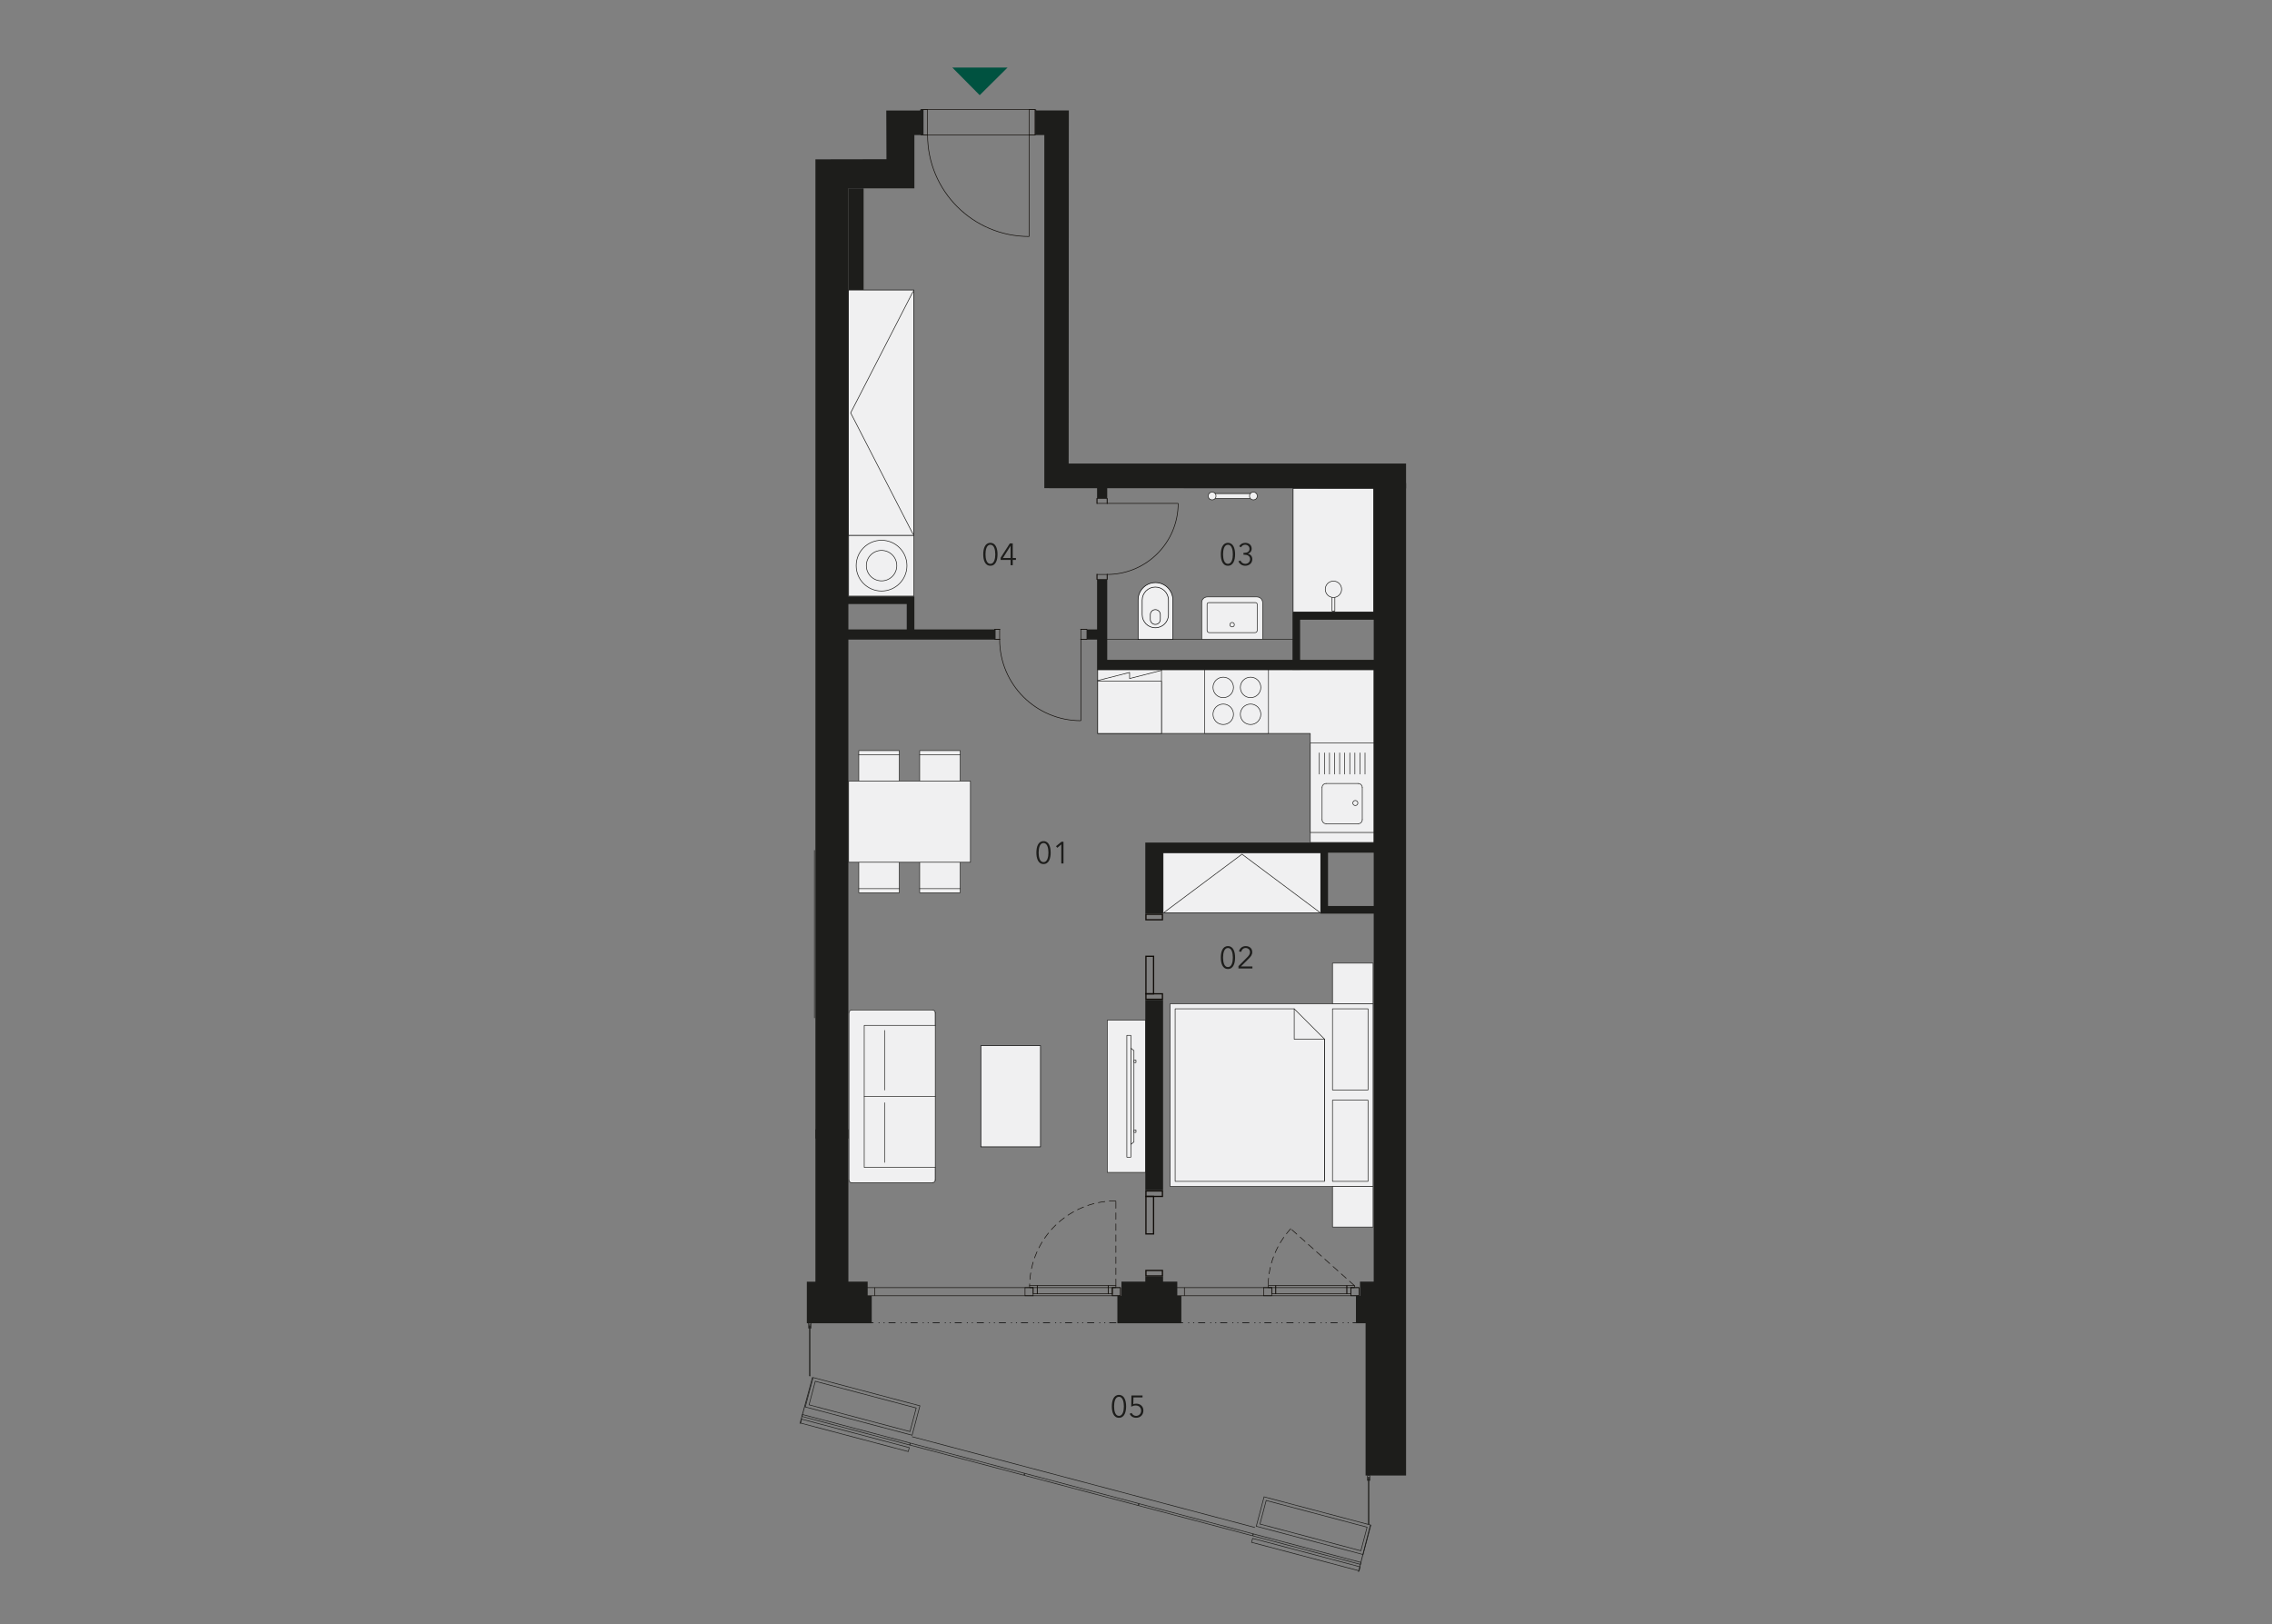 <?xml version="1.0" encoding="utf-8"?>
<!-- Generator: Adobe Illustrator 21.0.0, SVG Export Plug-In . SVG Version: 6.00 Build 0)  -->
<!DOCTYPE svg PUBLIC "-//W3C//DTD SVG 1.1//EN" "http://www.w3.org/Graphics/SVG/1.1/DTD/svg11.dtd">
<svg version="1.1" id="J.02.09" xmlns="http://www.w3.org/2000/svg" xmlns:xlink="http://www.w3.org/1999/xlink" x="0px" y="0px"
	 width="1070px" height="765px" viewBox="0 0 1070 765" style="enable-background:new 0 0 1070 765;" xml:space="preserve">
<rect x="0" y="0" width="1070" height="765" fill="#808080" stroke="none"/>
<line style="fill:none;stroke:#1D1D1B;stroke-width:0.289;stroke-miterlimit:10;" x1="520.976" y1="301.146" x2="609.195" y2="301.146"/>
<rect x="571.273" y="232.447" style="fill:#F0F0F1;" width="18.394" height="2.293"/>
<rect x="571.273" y="232.447" style="fill:none;stroke:#1D1D1B;stroke-width:0.289;stroke-linecap:round;stroke-linejoin:round;stroke-miterlimit:10;" width="18.394" height="2.293"/>
<g style="opacity:0;">
	<g>
		<defs>
			<rect id="SVGID_1_" x="570.978" y="229.863" width="18.983" height="2.876"/>
		</defs>
		<clipPath id="SVGID_2_">
			<use xlink:href="#SVGID_1_"  style="overflow:visible;"/>
		</clipPath>
		<rect x="571.273" y="230.154" style="clip-path:url(#SVGID_2_);fill:#F0F0F1;" width="18.394" height="2.293"/>
		<g style="clip-path:url(#SVGID_2_);">
			<defs>
				<rect id="SVGID_3_" x="570.978" y="229.863" width="18.983" height="2.876"/>
			</defs>
			<clipPath id="SVGID_4_">
				<use xlink:href="#SVGID_3_"  style="overflow:visible;"/>
			</clipPath>
			<rect x="571.273" y="230.154" style="clip-path:url(#SVGID_4_);fill:none;stroke:#1D1D1B;stroke-width:0.289;stroke-linecap:round;stroke-linejoin:round;stroke-miterlimit:10;" width="18.394" height="2.293"/>
		</g>
	</g>
</g>
<path style="fill:#F0F0F1;" d="M572.67,233.593c0-1.003-0.813-1.817-1.818-1.817c-1.004,0-1.819,0.815-1.819,1.817
	c0,1.005,0.815,1.818,1.819,1.818C571.857,235.411,572.67,234.598,572.67,233.593"/>
<circle style="fill:none;stroke:#1D1D1B;stroke-width:0.289;stroke-linecap:round;stroke-linejoin:round;stroke-miterlimit:10;" cx="570.852" cy="233.593" r="1.818"/>
<path style="fill:#F0F0F1;" d="M592.101,233.593c0-1.003-0.813-1.817-1.818-1.817s-1.819,0.815-1.819,1.817c0,1.005,0.815,1.818,1.819,1.818
	S592.101,234.598,592.101,233.593"/>
<circle style="fill:none;stroke:#1D1D1B;stroke-width:0.289;stroke-linecap:round;stroke-linejoin:round;stroke-miterlimit:10;" cx="590.284" cy="233.593" r="1.818"/>
<path style="fill:#F0F0F1;stroke:#000000;stroke-width:0.289;stroke-miterlimit:10;" d="M552.355,301.148h-16.38v-18.577c0-4.516,3.674-8.19,8.19-8.19s8.19,3.674,8.19,8.19V301.148z"/>
<path style="fill:#F0F0F1;stroke:#000000;stroke-width:0.289;stroke-miterlimit:10;" d="M550.3,289.458c0,3.416-2.778,6.194-6.194,6.194c-3.414,0-6.192-2.778-6.192-6.194v-6.785
	c0-3.416,2.778-6.194,6.192-6.194c3.416,0,6.194,2.778,6.194,6.194V289.458z"/>
<path style="fill:#F0F0F1;stroke:#000000;stroke-width:0.289;stroke-miterlimit:10;" d="M546.467,291.715c0,1.301-1.06,2.361-2.359,2.361c-1.303,0-2.361-1.06-2.361-2.361v-2.247
	c0-1.301,1.058-2.361,2.361-2.361c1.3,0,2.359,1.06,2.359,2.361V291.715z"/>
<rect x="608.983" y="229.967" style="fill:#F0F0F1;stroke:#000000;stroke-width:0.289;stroke-miterlimit:10;" width="37.967" height="58.26"/>
<rect x="627.323" y="277.413" style="fill:#F0F0F1;" width="1.326" height="10.387"/>
<rect x="627.322" y="277.414" style="fill:none;stroke:#1D1D1B;stroke-width:0.289;stroke-linecap:round;stroke-linejoin:round;stroke-miterlimit:10;" width="1.326" height="10.387"/>
<path style="fill:#F0F0F1;" d="M627.985,273.675c-2.126,0-3.849,1.725-3.849,3.851c0,2.127,1.723,3.852,3.849,3.852
	c2.126,0,3.849-1.725,3.849-3.852C631.835,275.4,630.111,273.675,627.985,273.675"/>
<ellipse style="fill:none;stroke:#1D1D1B;stroke-width:0.289;stroke-linecap:round;stroke-linejoin:round;stroke-miterlimit:10;" cx="627.985" cy="277.526" rx="3.849" ry="3.852"/>
<path style="fill:#F0F0F1;" d="M591.966,281.123h-23.377c-1.467,0-2.655,1.189-2.655,2.655v17.368h28.687v-17.368
	C594.62,282.312,593.433,281.123,591.966,281.123"/>
<path style="fill:none;stroke:#1D1D1B;stroke-width:0.289;stroke-linecap:round;stroke-linejoin:round;stroke-miterlimit:10;" d="M591.966,281.123h-23.377c-1.467,0-2.655,1.189-2.655,2.655v17.368h28.687v-17.368
	C594.62,282.312,593.433,281.123,591.966,281.123z"/>
<path style="fill:#F0F0F1;" d="M591.316,283.808h-22.079c-0.42,0-0.761,0.341-0.761,0.761v12.37c0,0.555,0.45,1.005,1.004,1.005h21.592
	c0.555,0,1.005-0.45,1.005-1.005v-12.37C592.077,284.149,591.736,283.808,591.316,283.808"/>
<path style="fill:none;stroke:#1D1D1B;stroke-width:0.289;stroke-linecap:round;stroke-linejoin:round;stroke-miterlimit:10;" d="M591.316,283.808h-22.079c-0.42,0-0.761,0.341-0.761,0.761v12.37c0,0.555,0.45,1.005,1.004,1.005h21.592
	c0.555,0,1.005-0.45,1.005-1.005v-12.37C592.077,284.149,591.736,283.808,591.316,283.808z"/>
<path style="fill:#F0F0F1;" d="M581.319,294.196c0-0.576-0.466-1.042-1.042-1.042c-0.576,0-1.043,0.466-1.043,1.042
	c0,0.576,0.467,1.042,1.043,1.042C580.853,295.238,581.319,294.772,581.319,294.196"/>
<circle style="fill:none;stroke:#1D1D1B;stroke-width:0.289;stroke-linecap:round;stroke-linejoin:round;stroke-miterlimit:10;" cx="580.277" cy="294.196" r="1.042"/>
<rect x="399.662" y="252.056" style="fill:#F0F0F1;" width="30.691" height="28.684"/>
<rect x="399.662" y="252.056" style="fill:none;stroke:#1D1D1B;stroke-width:0.289;stroke-linecap:round;stroke-linejoin:round;stroke-miterlimit:10;" width="30.691" height="28.684"/>
<path style="fill:#F0F0F1;" d="M427.12,266.397c0,6.601-5.352,11.953-11.952,11.953c-6.601,0-11.953-5.352-11.953-11.953
	c0-6.601,5.352-11.953,11.953-11.953C421.769,254.444,427.12,259.796,427.12,266.397"/>
<path style="fill:none;stroke:#1D1D1B;stroke-width:0.289;stroke-linecap:round;stroke-linejoin:round;stroke-miterlimit:10;" d="M427.12,266.397c0,6.601-5.352,11.953-11.952,11.953c-6.601,0-11.953-5.352-11.953-11.953
	c0-6.601,5.352-11.953,11.953-11.953C421.769,254.444,427.12,259.796,427.12,266.397"/>
<path style="fill:#F0F0F1;" d="M422.339,266.397c0,3.961-3.211,7.171-7.171,7.171c-3.961,0-7.171-3.21-7.171-7.171
	c0-3.959,3.21-7.171,7.171-7.171C419.128,259.226,422.339,262.438,422.339,266.397"/>
<path style="fill:none;stroke:#1D1D1B;stroke-width:0.289;stroke-linecap:round;stroke-linejoin:round;stroke-miterlimit:10;" d="M422.339,266.397c0,3.961-3.211,7.171-7.171,7.171c-3.961,0-7.171-3.21-7.171-7.171
	c0-3.959,3.21-7.171,7.171-7.171C419.128,259.226,422.339,262.438,422.339,266.397"/>
<polyline style="fill:#F0F0F1;" points="404.442,367.852 404.442,353.51 423.565,353.51 423.565,367.852 "/>
<polyline style="fill:none;stroke:#1D1D1B;stroke-width:0.289;stroke-linecap:round;stroke-linejoin:round;stroke-miterlimit:10;" points="404.442,367.852 404.442,353.51 423.565,353.51 423.565,367.852 "/>
<line style="fill:#F0F0F1;" x1="423.564" y1="355.422" x2="404.442" y2="355.422"/>
<line style="fill:none;stroke:#1D1D1B;stroke-width:0.289;stroke-linecap:round;stroke-linejoin:round;stroke-miterlimit:10;" x1="423.564" y1="355.422" x2="404.442" y2="355.422"/>
<polyline style="fill:#F0F0F1;" points="404.442,406.098 404.442,420.44 423.565,420.44 423.565,406.098 "/>
<polyline style="fill:none;stroke:#1D1D1B;stroke-width:0.289;stroke-linecap:round;stroke-linejoin:round;stroke-miterlimit:10;" points="404.442,406.098 404.442,420.44 423.565,420.44 423.565,406.098 "/>
<line style="fill:#F0F0F1;" x1="423.564" y1="418.528" x2="404.442" y2="418.528"/>
<line style="fill:none;stroke:#1D1D1B;stroke-width:0.289;stroke-linecap:round;stroke-linejoin:round;stroke-miterlimit:10;" x1="423.564" y1="418.528" x2="404.442" y2="418.528"/>
<polyline style="fill:#F0F0F1;" points="433.126,367.852 433.126,353.51 452.25,353.51 452.25,367.852 "/>
<polyline style="fill:none;stroke:#1D1D1B;stroke-width:0.289;stroke-linecap:round;stroke-linejoin:round;stroke-miterlimit:10;" points="433.126,367.852 433.126,353.51 452.25,353.51 452.25,367.852 "/>
<line style="fill:#F0F0F1;" x1="452.25" y1="355.422" x2="433.126" y2="355.422"/>
<line style="fill:none;stroke:#1D1D1B;stroke-width:0.289;stroke-linecap:round;stroke-linejoin:round;stroke-miterlimit:10;" x1="452.25" y1="355.422" x2="433.126" y2="355.422"/>
<polyline style="fill:#F0F0F1;" points="433.126,406.098 433.126,420.44 452.25,420.44 452.25,406.098 "/>
<polyline style="fill:none;stroke:#1D1D1B;stroke-width:0.289;stroke-linecap:round;stroke-linejoin:round;stroke-miterlimit:10;" points="433.126,406.098 433.126,420.44 452.25,420.44 452.25,406.098 "/>
<line style="fill:#F0F0F1;" x1="452.25" y1="418.528" x2="433.126" y2="418.528"/>
<line style="fill:none;stroke:#1D1D1B;stroke-width:0.289;stroke-linecap:round;stroke-linejoin:round;stroke-miterlimit:10;" x1="452.25" y1="418.528" x2="433.126" y2="418.528"/>
<rect x="399.66" y="367.852" style="fill:#F0F0F1;" width="57.37" height="38.246"/>
<rect x="399.661" y="367.852" style="fill:none;stroke:#1D1D1B;stroke-width:0.289;stroke-linecap:round;stroke-linejoin:round;stroke-miterlimit:10;" width="57.37" height="38.246"/>
<line style="fill:#F0F0F1;" x1="383.555" y1="400.487" x2="383.555" y2="479.368"/>
<line style="fill:none;stroke:#1D1D1B;stroke-width:0.289;stroke-linecap:round;stroke-linejoin:round;stroke-miterlimit:10;" x1="383.555" y1="400.487" x2="383.555" y2="479.368"/>
<rect x="521.468" y="480.439" style="fill:#F0F0F1;" width="18.141" height="71.712"/>
<rect x="521.469" y="480.44" style="fill:none;stroke:#1D1D1B;stroke-width:0.289;stroke-linecap:round;stroke-linejoin:round;stroke-miterlimit:10;" width="18.141" height="71.712"/>
<rect x="530.684" y="487.61" style="fill:#F0F0F1;" width="1.913" height="57.37"/>
<rect x="530.684" y="487.61" style="fill:none;stroke:#1D1D1B;stroke-width:0.289;stroke-linecap:round;stroke-linejoin:round;stroke-miterlimit:10;" width="1.913" height="57.37"/>
<polygon style="fill:#F0F0F1;" points="532.598,493.635 534.034,494.785 534.034,537.809 532.598,538.958 "/>
<polyline style="fill:none;stroke:#1D1D1B;stroke-width:0.289;stroke-linecap:round;stroke-linejoin:round;stroke-miterlimit:10;" points="532.598,493.635 534.034,494.785 534.034,537.809 532.598,538.958 532.598,493.635 "/>
<rect x="534.031" y="532.162" style="fill:#F0F0F1;" width="0.959" height="1.147"/>
<rect x="534.032" y="532.162" style="fill:none;stroke:#1D1D1B;stroke-width:0.289;stroke-linecap:round;stroke-linejoin:round;stroke-miterlimit:10;" width="0.959" height="1.147"/>
<rect x="534.035" y="499.282" style="fill:#F0F0F1;" width="0.954" height="1.146"/>
<rect x="534.034" y="499.282" style="fill:none;stroke:#1D1D1B;stroke-width:0.289;stroke-linecap:round;stroke-linejoin:round;stroke-miterlimit:10;" width="0.954" height="1.146"/>
<path style="fill:#F0F0F1;" d="M401.405,556.953h37.151c0.962,0,1.743-0.781,1.743-1.743v-77.872c0-0.962-0.781-1.743-1.743-1.743h-37.151
	c-0.962,0-1.743,0.781-1.743,1.743v77.872C399.663,556.173,400.443,556.953,401.405,556.953"/>
<polyline style="fill:#F0F0F1;" points="440.477,549.826 407.011,549.826 407.011,482.896 440.477,482.896 "/>
<polyline style="fill:none;stroke:#1D1D1B;stroke-width:0.289;stroke-linecap:round;stroke-linejoin:round;stroke-miterlimit:10;" points="440.477,549.826 407.011,549.826 407.011,482.896 440.477,482.896 "/>
<line style="fill:#F0F0F1;" x1="407.012" y1="516.361" x2="440.478" y2="516.361"/>
<line style="fill:none;stroke:#1D1D1B;stroke-width:0.289;stroke-linecap:round;stroke-linejoin:round;stroke-miterlimit:10;" x1="407.012" y1="516.361" x2="440.478" y2="516.361"/>
<path style="fill:#F0F0F1;" d="M401.035,556.996c-0.66,0-1.194-0.535-1.194-1.194"/>
<path style="fill:none;stroke:#1D1D1B;stroke-width:0.289;stroke-linecap:round;stroke-linejoin:round;stroke-miterlimit:10;" d="M401.035,556.996c-0.66,0-1.194-0.535-1.194-1.194"/>
<line style="fill:#F0F0F1;" x1="399.84" y1="555.801" x2="399.84" y2="476.92"/>
<line style="fill:none;stroke:#1D1D1B;stroke-width:0.289;stroke-linecap:round;stroke-linejoin:round;stroke-miterlimit:10;" x1="399.84" y1="555.801" x2="399.84" y2="476.92"/>
<path style="fill:#F0F0F1;" d="M399.84,476.919c0-0.659,0.535-1.194,1.196-1.194"/>
<path style="fill:none;stroke:#1D1D1B;stroke-width:0.289;stroke-linecap:round;stroke-linejoin:round;stroke-miterlimit:10;" d="M399.84,476.919c0-0.659,0.535-1.194,1.196-1.194"/>
<line style="fill:#F0F0F1;" x1="401.036" y1="475.724" x2="439.281" y2="475.724"/>
<line style="fill:none;stroke:#1D1D1B;stroke-width:0.289;stroke-linecap:round;stroke-linejoin:round;stroke-miterlimit:10;" x1="401.036" y1="475.724" x2="439.281" y2="475.724"/>
<path style="fill:#F0F0F1;" d="M439.28,475.724c0.66,0,1.196,0.536,1.196,1.194"/>
<path style="fill:none;stroke:#1D1D1B;stroke-width:0.289;stroke-linecap:round;stroke-linejoin:round;stroke-miterlimit:10;" d="M439.28,475.724c0.66,0,1.196,0.536,1.196,1.194"/>
<line style="fill:#F0F0F1;" x1="440.477" y1="476.92" x2="440.477" y2="555.801"/>
<line style="fill:none;stroke:#1D1D1B;stroke-width:0.289;stroke-linecap:round;stroke-linejoin:round;stroke-miterlimit:10;" x1="440.477" y1="476.92" x2="440.477" y2="555.801"/>
<path style="fill:#F0F0F1;" d="M440.476,555.801c0,0.659-0.536,1.194-1.194,1.194"/>
<path style="fill:none;stroke:#1D1D1B;stroke-width:0.289;stroke-linecap:round;stroke-linejoin:round;stroke-miterlimit:10;" d="M440.476,555.801c0,0.659-0.536,1.194-1.194,1.194"/>
<line style="fill:#F0F0F1;" x1="439.281" y1="556.998" x2="401.036" y2="556.998"/>
<line style="fill:none;stroke:#1D1D1B;stroke-width:0.289;stroke-linecap:round;stroke-linejoin:round;stroke-miterlimit:10;" x1="439.281" y1="556.998" x2="401.036" y2="556.998"/>
<line style="fill:#F0F0F1;" x1="416.573" y1="519.349" x2="416.573" y2="547.438"/>
<line style="fill:none;stroke:#1D1D1B;stroke-width:0.289;stroke-linecap:round;stroke-linejoin:round;stroke-miterlimit:10;" x1="416.573" y1="519.349" x2="416.573" y2="547.438"/>
<line style="fill:#F0F0F1;" x1="416.573" y1="485.287" x2="416.573" y2="513.373"/>
<line style="fill:none;stroke:#1D1D1B;stroke-width:0.289;stroke-linecap:round;stroke-linejoin:round;stroke-miterlimit:10;" x1="416.573" y1="485.287" x2="416.573" y2="513.373"/>
<rect x="461.927" y="492.481" style="fill:#F0F0F1;stroke:#000000;stroke-width:0.289;stroke-miterlimit:10;" width="28.093" height="47.627"/>
<rect x="551.044" y="472.712" style="fill:#F0F0F1;" width="95.615" height="86.054"/>
<rect x="551.045" y="472.712" style="fill:none;stroke:#1D1D1B;stroke-width:0.289;stroke-linecap:round;stroke-linejoin:round;stroke-miterlimit:10;" width="95.615" height="86.054"/>
<rect x="627.537" y="475.102" style="fill:#F0F0F1;" width="16.734" height="38.246"/>
<rect x="627.537" y="475.102" style="fill:none;stroke:#1D1D1B;stroke-width:0.289;stroke-linecap:round;stroke-linejoin:round;stroke-miterlimit:10;" width="16.734" height="38.246"/>
<rect x="627.537" y="518.129" style="fill:#F0F0F1;" width="16.734" height="38.246"/>
<rect x="627.537" y="518.129" style="fill:none;stroke:#1D1D1B;stroke-width:0.289;stroke-linecap:round;stroke-linejoin:round;stroke-miterlimit:10;" width="16.734" height="38.246"/>
<rect x="627.537" y="453.588" style="fill:#F0F0F1;" width="19.122" height="19.124"/>
<rect x="627.537" y="453.588" style="fill:none;stroke:#1D1D1B;stroke-width:0.289;stroke-linecap:round;stroke-linejoin:round;stroke-miterlimit:10;" width="19.122" height="19.124"/>
<rect x="627.537" y="558.766" style="fill:#F0F0F1;" width="19.122" height="19.122"/>
<rect x="627.537" y="558.765" style="fill:none;stroke:#1D1D1B;stroke-width:0.289;stroke-linecap:round;stroke-linejoin:round;stroke-miterlimit:10;" width="19.122" height="19.122"/>
<polygon style="fill:#F0F0F1;" points="553.436,556.375 623.848,556.375 623.848,489.444 609.508,489.444 609.508,475.102 553.436,475.102 
	"/>
<polyline style="fill:none;stroke:#1D1D1B;stroke-width:0.289;stroke-linecap:round;stroke-linejoin:round;stroke-miterlimit:10;" points="553.436,556.375 623.848,556.375 623.848,489.444 609.508,489.444 609.508,475.102 553.436,475.102 
	553.436,556.375 "/>
<polyline style="fill:none;stroke:#1D1D1B;stroke-width:0.289;stroke-linecap:round;stroke-linejoin:round;stroke-miterlimit:10;" points="623.849,555.897 623.849,489.444 609.509,475.102 "/>
<rect x="547.748" y="401.58" style="fill:#F0F0F1;stroke:#000000;stroke-width:0.289;stroke-miterlimit:10;" width="74.443" height="28.349"/>
<polyline style="fill:none;stroke:#1D1D1B;stroke-width:0.289;stroke-linecap:round;stroke-linejoin:round;stroke-miterlimit:10;" points="621.512,429.647 584.911,402.286 548.31,429.647 "/>
<polygon style="fill:#F0F0F1;" points="617.08,315.398 516.965,315.398 516.965,345.437 617.08,345.437 617.08,396.761 647.118,396.761 
	647.118,315.396 617.08,315.396 "/>
<polygon style="fill:none;stroke:#1D1D1B;stroke-width:0.289;stroke-linecap:round;stroke-linejoin:round;stroke-miterlimit:10;" points="617.08,315.398 516.965,315.398 516.965,345.437 617.08,345.437 617.08,396.761 647.118,396.761 
	647.118,315.396 617.08,315.396 "/>
<rect x="617.08" y="349.911" style="fill:#F0F0F1;" width="30.039" height="42.152"/>
<rect x="617.081" y="349.91" style="fill:none;stroke:#1D1D1B;stroke-width:0.289;stroke-linecap:round;stroke-linejoin:round;stroke-miterlimit:10;" width="30.039" height="42.152"/>
<path style="fill:#F0F0F1;" d="M638.298,379.38c-0.66,0-1.194-0.535-1.194-1.194c0-0.66,0.534-1.196,1.194-1.196s1.194,0.536,1.194,1.196
	C639.492,378.844,638.959,379.38,638.298,379.38"/>
<path style="fill:none;stroke:#1D1D1B;stroke-width:0.289;stroke-linecap:round;stroke-linejoin:round;stroke-miterlimit:10;" d="M638.298,379.38c-0.66,0-1.194-0.535-1.194-1.194c0-0.66,0.534-1.196,1.194-1.196s1.194,0.536,1.194,1.196
	C639.492,378.844,638.959,379.38,638.298,379.38"/>
<path style="fill:#F0F0F1;" d="M624.526,387.934c-1.045,0-1.894-0.849-1.894-1.894"/>
<path style="fill:none;stroke:#1D1D1B;stroke-width:0.289;stroke-linecap:round;stroke-linejoin:round;stroke-miterlimit:10;" d="M624.526,387.934c-1.045,0-1.894-0.849-1.894-1.894"/>
<path style="fill:#F0F0F1;" d="M641.565,386.041c0,1.045-0.847,1.894-1.894,1.894"/>
<path style="fill:none;stroke:#1D1D1B;stroke-width:0.289;stroke-linecap:round;stroke-linejoin:round;stroke-miterlimit:10;" d="M641.565,386.041c0,1.045-0.847,1.894-1.894,1.894"/>
<path style="fill:#F0F0F1;" d="M639.671,369.002c1.047,0,1.894,0.847,1.894,1.894"/>
<path style="fill:none;stroke:#1D1D1B;stroke-width:0.289;stroke-linecap:round;stroke-linejoin:round;stroke-miterlimit:10;" d="M639.671,369.002c1.047,0,1.894,0.847,1.894,1.894"/>
<path style="fill:#F0F0F1;" d="M622.632,370.895c0-1.045,0.847-1.894,1.894-1.894"/>
<path style="fill:none;stroke:#1D1D1B;stroke-width:0.289;stroke-linecap:round;stroke-linejoin:round;stroke-miterlimit:10;" d="M622.632,370.895c0-1.045,0.847-1.894,1.894-1.894"/>
<line style="fill:#F0F0F1;" x1="622.634" y1="386.04" x2="622.634" y2="370.893"/>
<line style="fill:none;stroke:#1D1D1B;stroke-width:0.289;stroke-linecap:round;stroke-linejoin:round;stroke-miterlimit:10;" x1="622.634" y1="386.04" x2="622.634" y2="370.893"/>
<line style="fill:#F0F0F1;" x1="624.527" y1="387.932" x2="639.672" y2="387.932"/>
<line style="fill:none;stroke:#1D1D1B;stroke-width:0.289;stroke-linecap:round;stroke-linejoin:round;stroke-miterlimit:10;" x1="624.527" y1="387.932" x2="639.672" y2="387.932"/>
<line style="fill:#F0F0F1;" x1="641.566" y1="386.04" x2="641.566" y2="370.893"/>
<line style="fill:none;stroke:#1D1D1B;stroke-width:0.289;stroke-linecap:round;stroke-linejoin:round;stroke-miterlimit:10;" x1="641.566" y1="386.04" x2="641.566" y2="370.893"/>
<line style="fill:#F0F0F1;" x1="624.527" y1="369" x2="639.672" y2="369"/>
<line style="fill:none;stroke:#1D1D1B;stroke-width:0.289;stroke-linecap:round;stroke-linejoin:round;stroke-miterlimit:10;" x1="624.527" y1="369" x2="639.672" y2="369"/>
<line style="fill:#F0F0F1;" x1="642.856" y1="364.554" x2="642.856" y2="354.581"/>
<line style="fill:none;stroke:#1D1D1B;stroke-width:0.289;stroke-linecap:round;stroke-linejoin:round;stroke-miterlimit:10;" x1="642.856" y1="364.554" x2="642.856" y2="354.581"/>
<line style="fill:#F0F0F1;" x1="640.465" y1="354.58" x2="640.465" y2="364.555"/>
<line style="fill:none;stroke:#1D1D1B;stroke-width:0.289;stroke-linecap:round;stroke-linejoin:round;stroke-miterlimit:10;" x1="640.465" y1="354.58" x2="640.465" y2="364.555"/>
<line style="fill:#F0F0F1;" x1="638.074" y1="364.554" x2="638.074" y2="354.581"/>
<line style="fill:none;stroke:#1D1D1B;stroke-width:0.289;stroke-linecap:round;stroke-linejoin:round;stroke-miterlimit:10;" x1="638.074" y1="364.554" x2="638.074" y2="354.581"/>
<line style="fill:#F0F0F1;" x1="635.685" y1="354.58" x2="635.685" y2="364.555"/>
<line style="fill:none;stroke:#1D1D1B;stroke-width:0.289;stroke-linecap:round;stroke-linejoin:round;stroke-miterlimit:10;" x1="635.685" y1="354.58" x2="635.685" y2="364.555"/>
<line style="fill:#F0F0F1;" x1="633.295" y1="364.554" x2="633.295" y2="354.581"/>
<line style="fill:none;stroke:#1D1D1B;stroke-width:0.289;stroke-linecap:round;stroke-linejoin:round;stroke-miterlimit:10;" x1="633.295" y1="364.554" x2="633.295" y2="354.581"/>
<line style="fill:#F0F0F1;" x1="630.904" y1="354.58" x2="630.904" y2="364.555"/>
<line style="fill:none;stroke:#1D1D1B;stroke-width:0.289;stroke-linecap:round;stroke-linejoin:round;stroke-miterlimit:10;" x1="630.904" y1="354.58" x2="630.904" y2="364.555"/>
<line style="fill:#F0F0F1;" x1="628.513" y1="364.554" x2="628.513" y2="354.581"/>
<line style="fill:none;stroke:#1D1D1B;stroke-width:0.289;stroke-linecap:round;stroke-linejoin:round;stroke-miterlimit:10;" x1="628.513" y1="364.554" x2="628.513" y2="354.581"/>
<line style="fill:#F0F0F1;" x1="626.123" y1="354.58" x2="626.123" y2="364.555"/>
<line style="fill:none;stroke:#1D1D1B;stroke-width:0.289;stroke-linecap:round;stroke-linejoin:round;stroke-miterlimit:10;" x1="626.123" y1="354.58" x2="626.123" y2="364.555"/>
<line style="fill:#F0F0F1;" x1="623.734" y1="364.554" x2="623.734" y2="354.581"/>
<line style="fill:none;stroke:#1D1D1B;stroke-width:0.289;stroke-linecap:round;stroke-linejoin:round;stroke-miterlimit:10;" x1="623.734" y1="364.554" x2="623.734" y2="354.581"/>
<line style="fill:#F0F0F1;" x1="621.343" y1="354.58" x2="621.343" y2="364.555"/>
<line style="fill:none;stroke:#1D1D1B;stroke-width:0.289;stroke-linecap:round;stroke-linejoin:round;stroke-miterlimit:10;" x1="621.343" y1="354.58" x2="621.343" y2="364.555"/>
<rect x="567.361" y="315.397" style="fill:#F0F0F1;" width="30.039" height="30.039"/>
<rect x="567.361" y="315.398" style="fill:none;stroke:#1D1D1B;stroke-width:0.289;stroke-linecap:round;stroke-linejoin:round;stroke-miterlimit:10;" width="30.039" height="30.039"/>
<path style="fill:#F0F0F1;" d="M576.083,331.58c2.663,0,4.821,2.16,4.821,4.821c0,2.665-2.158,4.823-4.821,4.823
	c-2.663,0-4.821-2.158-4.821-4.823C571.262,333.74,573.42,331.58,576.083,331.58"/>
<path style="fill:none;stroke:#1D1D1B;stroke-width:0.289;stroke-linecap:round;stroke-linejoin:round;stroke-miterlimit:10;" d="M576.083,331.58c2.663,0,4.821,2.16,4.821,4.821c0,2.665-2.158,4.823-4.821,4.823
	c-2.663,0-4.821-2.158-4.821-4.823C571.262,333.74,573.42,331.58,576.083,331.58"/>
<path style="fill:#F0F0F1;" d="M588.963,331.58c2.663,0,4.821,2.16,4.821,4.821c0,2.665-2.158,4.823-4.821,4.823
	c-2.663,0-4.821-2.158-4.821-4.823C584.142,333.74,586.3,331.58,588.963,331.58"/>
<path style="fill:none;stroke:#1D1D1B;stroke-width:0.289;stroke-linecap:round;stroke-linejoin:round;stroke-miterlimit:10;" d="M588.963,331.58c2.663,0,4.821,2.16,4.821,4.821c0,2.665-2.158,4.823-4.821,4.823
	c-2.663,0-4.821-2.158-4.821-4.823C584.142,333.74,586.3,331.58,588.963,331.58"/>
<path style="fill:#F0F0F1;" d="M576.083,318.923c2.663,0,4.821,2.158,4.821,4.821c0,2.663-2.158,4.821-4.821,4.821
	c-2.663,0-4.821-2.158-4.821-4.821C571.262,321.081,573.42,318.923,576.083,318.923"/>
<path style="fill:none;stroke:#1D1D1B;stroke-width:0.289;stroke-linecap:round;stroke-linejoin:round;stroke-miterlimit:10;" d="M576.083,318.923c2.663,0,4.821,2.158,4.821,4.821c0,2.663-2.158,4.821-4.821,4.821
	c-2.663,0-4.821-2.158-4.821-4.821C571.262,321.081,573.42,318.923,576.083,318.923"/>
<path style="fill:#F0F0F1;" d="M588.963,318.923c2.663,0,4.821,2.158,4.821,4.821c0,2.663-2.158,4.821-4.821,4.821
	c-2.663,0-4.821-2.158-4.821-4.821C584.142,321.081,586.3,318.923,588.963,318.923"/>
<path style="fill:none;stroke:#1D1D1B;stroke-width:0.289;stroke-linecap:round;stroke-linejoin:round;stroke-miterlimit:10;" d="M588.963,318.923c2.663,0,4.821,2.158,4.821,4.821c0,2.663-2.158,4.821-4.821,4.821
	c-2.663,0-4.821-2.158-4.821-4.821C584.142,321.081,586.3,318.923,588.963,318.923"/>
<rect x="516.965" y="315.397" style="fill:#F0F0F1;" width="30.039" height="30.039"/>
<rect x="516.965" y="315.397" style="fill:none;stroke:#1D1D1B;stroke-width:0.289;stroke-linecap:round;stroke-linejoin:round;stroke-miterlimit:10;" width="30.039" height="30.039"/>
<rect x="516.965" y="320.868" style="fill:#F0F0F1;" width="30.039" height="24.568"/>
<rect x="516.965" y="320.869" style="fill:none;stroke:#1D1D1B;stroke-width:0.289;stroke-linecap:round;stroke-linejoin:round;stroke-miterlimit:10;" width="30.039" height="24.568"/>
<polyline style="fill:#F0F0F1;" points="516.965,320.516 531.985,316.693 531.985,319.559 547.003,315.736 "/>
<polyline style="fill:none;stroke:#1D1D1B;stroke-width:0.289;stroke-linecap:round;stroke-linejoin:round;stroke-miterlimit:10;" points="516.965,320.516 531.985,316.693 531.985,319.559 547.003,315.736 "/>
<rect x="399.546" y="136.577" style="fill:#F0F0F1;stroke:#000000;stroke-width:0.289;stroke-miterlimit:10;" width="30.781" height="115.546"/>
<polyline style="fill:none;stroke:#1D1D1B;stroke-width:0.289;stroke-linecap:round;stroke-linejoin:round;stroke-miterlimit:10;" points="430.001,137.293 400.621,194.441 430.001,251.588 "/>
<polygon style="fill:none;" points="433.347,49.707 433.347,52.032 417.395,52.032 417.48,74.976 384.025,75.041 384.025,603.63 
	379.981,603.63 379.981,623.201 380.89,649.078 382.222,649.169 376.14,671.82 384.025,773 637.424,750.228 645.806,718.213 
	662.181,696.502 662.181,218.3 503.292,218.3 503.365,52.032 488.028,52.032 487.928,49.707 "/>
<line style="fill:none;stroke:#100C08;stroke-width:0.289;stroke-miterlimit:10;" x1="511.886" y1="296.39" x2="508.776" y2="296.39"/>
<line style="fill:none;stroke:#100C08;stroke-width:0.289;stroke-miterlimit:10;" x1="471.057" y1="296.39" x2="468.389" y2="296.39"/>
<line style="fill:none;stroke:#100C08;stroke-width:0.289;stroke-miterlimit:10;" x1="511.886" y1="301.172" x2="508.776" y2="301.172"/>
<line style="fill:none;stroke:#100C08;stroke-width:0.289;stroke-miterlimit:10;" x1="471.057" y1="301.172" x2="468.389" y2="301.172"/>
<rect x="509.023" y="296.389" style="fill:none;stroke:#100C08;stroke-width:0.289;stroke-miterlimit:10;" width="2.863" height="4.782"/>
<rect x="468.389" y="296.389" style="fill:none;stroke:#100C08;stroke-width:0.289;stroke-miterlimit:10;" width="2.39" height="4.782"/>
<path style="fill:none;stroke:#100C08;stroke-width:0.289;stroke-miterlimit:10;" d="M470.778,301.171c0,21.122,17.123,38.246,38.246,38.246"/>
<polygon style="fill:none;" points="433.347,49.707 433.347,52.032 417.395,52.032 417.48,74.976 384.025,75.041 384.025,603.63 
	379.981,603.63 379.981,623.201 380.89,649.078 382.222,649.169 376.14,671.82 384.025,773 637.424,750.228 645.806,718.213 
	662.181,696.502 662.181,218.3 503.292,218.3 503.365,52.032 488.028,52.032 487.928,49.707 "/>
<line style="fill:none;stroke:#100C08;stroke-width:0.289;stroke-miterlimit:10;" x1="509.024" y1="301.172" x2="509.024" y2="339.418"/>
<polygon style="fill:none;" points="433.347,49.707 433.347,52.032 417.395,52.032 417.48,74.976 384.025,75.041 384.025,603.63 
	379.981,603.63 379.981,623.201 380.89,649.078 382.222,649.169 376.14,671.82 384.025,773 637.424,750.228 645.806,718.213 
	662.181,696.502 662.181,218.3 503.292,218.3 503.365,52.032 488.028,52.032 487.928,49.707 "/>
<line style="fill:none;stroke:#100C08;stroke-width:0.289;stroke-miterlimit:10;" x1="516.618" y1="234.688" x2="516.618" y2="237.326"/>
<line style="fill:none;stroke:#100C08;stroke-width:0.289;stroke-miterlimit:10;" x1="516.618" y1="270.23" x2="516.618" y2="272.935"/>
<line style="fill:none;stroke:#100C08;stroke-width:0.289;stroke-miterlimit:10;" x1="521.398" y1="234.688" x2="521.398" y2="237.326"/>
<line style="fill:none;stroke:#100C08;stroke-width:0.289;stroke-miterlimit:10;" x1="521.4" y1="270.23" x2="521.4" y2="272.935"/>
<rect x="516.619" y="234.687" style="fill:none;stroke:#100C08;stroke-width:0.289;stroke-miterlimit:10;" width="4.779" height="2.392"/>
<rect x="516.619" y="270.543" style="fill:none;stroke:#100C08;stroke-width:0.289;stroke-miterlimit:10;" width="4.781" height="2.392"/>
<path style="fill:none;stroke:#100C08;stroke-width:0.289;stroke-miterlimit:10;" d="M521.397,270.543c18.483,0,33.466-14.983,33.466-33.466"/>
<polygon style="fill:none;" points="433.347,49.707 433.347,52.032 417.395,52.032 417.48,74.976 384.025,75.041 384.025,603.63 
	379.981,603.63 379.981,623.201 380.89,649.078 382.222,649.169 376.14,671.82 384.025,773 637.424,750.228 645.806,718.213 
	662.181,696.502 662.181,218.3 503.292,218.3 503.365,52.032 488.028,52.032 487.928,49.707 "/>
<line style="fill:none;stroke:#100C08;stroke-width:0.289;stroke-miterlimit:10;" x1="521.398" y1="237.079" x2="554.865" y2="237.078"/>
<rect x="484.651" y="51.616" style="fill:none;stroke:#100C08;stroke-width:0.289;stroke-miterlimit:10;" width="2.863" height="11.953"/>
<rect x="433.98" y="51.616" style="fill:none;stroke:#100C08;stroke-width:0.289;stroke-miterlimit:10;" width="2.863" height="11.953"/>
<rect x="433.794" y="51.616" style="fill:none;stroke:#100C08;stroke-width:0.289;stroke-miterlimit:10;" width="53.719" height="11.953"/>
<path style="fill:none;stroke:#100C08;stroke-width:0.289;stroke-miterlimit:10;" d="M436.843,63.566c0,26.405,21.404,47.809,47.809,47.809"/>
<polygon style="fill:none;" points="433.347,49.707 433.347,52.032 417.395,52.032 417.48,74.976 384.025,75.041 384.025,603.63 
	379.981,603.63 379.981,623.201 380.89,649.078 382.222,649.169 376.14,671.82 384.025,773 637.424,750.228 645.806,718.213 
	662.181,696.502 662.181,218.3 503.292,218.3 503.365,52.032 488.028,52.032 487.928,49.707 "/>
<line style="fill:none;stroke:#100C08;stroke-width:0.289;stroke-miterlimit:10;" x1="484.652" y1="63.568" x2="484.652" y2="111.374"/>
<polygon style="fill:none;" points="433.347,49.707 433.347,52.032 417.395,52.032 417.48,74.976 384.025,75.041 384.025,603.63 
	379.981,603.63 379.981,623.201 380.89,649.078 382.222,649.169 376.14,671.82 384.025,773 637.424,750.228 645.806,718.213 
	662.181,696.502 662.181,218.3 503.292,218.3 503.365,52.032 488.028,52.032 487.928,49.707 "/>
<path style="fill:#100C08;" d="M539.974,468.332h7.185v1.985h-7.185V468.332z M539.382,470.906h8.367v-3.164h-8.367V470.906z"/>
<path style="fill:#100C08;" d="M539.974,430.885h7.185v1.985h-7.185V430.885z M539.382,433.459h8.367v-3.166h-8.367V433.459z"/>
<path style="fill:#100C08;" d="M539.974,450.675h3.002v17.081h-3.002V450.675z M539.382,468.346h4.185v-18.262h-4.185V468.346z"/>
<path style="fill:#100C08;" d="M539.974,561.185h7.185v1.985h-7.185V561.185z M539.382,563.76h8.367v-3.164h-8.367V563.76z"/>
<path style="fill:#100C08;" d="M539.974,598.632h7.185v1.985h-7.185V598.632z M539.382,601.207h8.367v-3.163h-8.367V601.207z"/>
<path style="fill:#100C08;" d="M539.974,563.744h3.002v17.081h-3.002V563.744z M539.383,581.416h4.183v-18.262h-4.183V581.416z"/>
<polygon style="fill:none;" points="433.347,49.707 433.347,52.032 417.395,52.032 417.48,74.976 384.025,75.041 384.025,603.63 
	379.981,603.63 379.981,623.201 380.89,649.078 382.222,649.169 376.14,671.82 384.025,773 637.424,750.228 645.806,718.213 
	662.181,696.502 662.181,218.3 503.292,218.3 503.365,52.032 488.028,52.032 487.928,49.707 "/>
<rect x="523.853" y="606.422" style="fill:none;stroke:#100C08;stroke-width:0.289;stroke-miterlimit:10;" width="3.823" height="3.825"/>
<rect x="482.738" y="606.422" style="fill:none;stroke:#100C08;stroke-width:0.289;stroke-miterlimit:10;" width="3.825" height="3.825"/>
<polyline style="fill:none;stroke:#100C08;stroke-width:0.289;stroke-miterlimit:10;" points="525.525,606.422 525.525,605.466 521.941,605.466 521.941,609.291 523.852,609.291 523.852,606.422 
	525.525,606.422 "/>
<polyline style="fill:none;stroke:#100C08;stroke-width:0.289;stroke-miterlimit:10;" points="484.888,606.422 484.888,605.466 488.475,605.466 488.475,609.291 486.563,609.291 486.563,606.422 
	484.888,606.422 "/>
<line style="fill:none;stroke:#100C08;stroke-width:0.289;stroke-linecap:round;stroke-miterlimit:10;stroke-dasharray:3.118,2.079;" x1="525.525" y1="605.466" x2="525.525" y2="565.573"/>
<path style="fill:none;stroke:#100C08;stroke-width:0.289;stroke-linecap:round;stroke-miterlimit:10;stroke-dasharray:3.118,2.079;" d="M525.526,565.573c-22.201-0.115-40.34,17.693-40.637,39.892"/>
<polygon style="fill:none;" points="433.347,49.707 433.347,52.032 417.395,52.032 417.48,74.976 384.025,75.041 384.025,603.63 
	379.981,603.63 379.981,623.201 380.89,649.078 382.222,649.169 376.14,671.82 384.025,773 637.424,750.228 645.806,718.213 
	662.181,696.502 662.181,218.3 503.292,218.3 503.365,52.032 488.028,52.032 487.928,49.707 "/>
<rect x="488.475" y="605.466" style="fill:none;stroke:#100C08;stroke-width:0.289;stroke-miterlimit:10;" width="33.466" height="3.825"/>
<rect x="636.199" y="606.422" style="fill:none;stroke:#100C08;stroke-width:0.289;stroke-miterlimit:10;" width="3.825" height="3.825"/>
<rect x="595.086" y="606.422" style="fill:none;stroke:#100C08;stroke-width:0.289;stroke-miterlimit:10;" width="3.823" height="3.825"/>
<polyline style="fill:none;stroke:#100C08;stroke-width:0.289;stroke-miterlimit:10;" points="637.874,606.422 637.874,605.466 634.287,605.466 634.287,609.291 636.201,609.291 636.201,606.422 
	637.874,606.422 "/>
<polyline style="fill:none;stroke:#100C08;stroke-width:0.289;stroke-miterlimit:10;" points="597.236,606.422 597.236,605.466 600.823,605.466 600.823,609.291 598.909,609.291 598.909,606.422 
	597.236,606.422 "/>
<line style="fill:none;stroke:#100C08;stroke-width:0.289;stroke-linecap:round;stroke-miterlimit:10;stroke-dasharray:3.118,2.079;" x1="637.874" y1="605.466" x2="607.866" y2="578.676"/>
<path style="fill:none;stroke:#100C08;stroke-width:0.289;stroke-linecap:round;stroke-miterlimit:10;stroke-dasharray:3.118,2.079;" d="M607.867,578.675c-6.486,7.067-10.493,16.453-10.631,26.791"/>
<polygon style="fill:none;" points="433.347,49.707 433.347,52.032 417.395,52.032 417.48,74.976 384.025,75.041 384.025,603.63 
	379.981,603.63 379.981,623.201 380.89,649.078 382.222,649.169 376.14,671.82 384.025,773 637.424,750.228 645.806,718.213 
	662.181,696.502 662.181,218.3 503.292,218.3 503.365,52.032 488.028,52.032 487.928,49.707 "/>
<rect x="600.822" y="605.466" style="fill:none;stroke:#100C08;stroke-width:0.289;stroke-miterlimit:10;" width="33.466" height="3.825"/>
<polygon style="fill:none;" points="433.347,49.707 433.347,52.032 417.395,52.032 417.48,74.976 384.025,75.041 384.025,603.63 
	379.981,603.63 379.981,623.201 380.89,649.078 382.222,649.169 376.14,671.82 384.025,773 637.424,750.228 645.806,718.213 
	662.181,696.502 662.181,218.3 503.292,218.3 503.365,52.032 488.028,52.032 487.928,49.707 "/>
<line style="fill:none;stroke:#000000;stroke-width:0.289;stroke-linecap:round;stroke-linejoin:round;stroke-miterlimit:10;stroke-dasharray:3.118,2.598,0.26,2.079,0.26,2.079;" x1="408.158" y1="622.897" x2="527.676" y2="622.897"/>
<line style="fill:none;stroke:#100C08;stroke-width:0.289;stroke-miterlimit:10;" x1="408.158" y1="606.422" x2="527.676" y2="606.422"/>
<polyline style="fill:none;stroke:#100C08;stroke-width:0.289;stroke-miterlimit:10;" points="408.158,606.422 408.158,610.247 527.676,610.247 527.676,606.422 "/>
<line style="fill:none;stroke:#100C08;stroke-width:0.289;stroke-miterlimit:10;" x1="411.983" y1="606.422" x2="411.983" y2="610.247"/>
<line style="fill:none;stroke:#100C08;stroke-width:0.289;stroke-miterlimit:10;" x1="523.853" y1="606.422" x2="523.853" y2="610.247"/>
<line style="fill:none;stroke:#000000;stroke-width:0.289;stroke-linecap:round;stroke-linejoin:round;stroke-miterlimit:10;stroke-dasharray:3.118,2.598,0.26,2.079,0.26,2.079;" x1="553.971" y1="622.897" x2="640.025" y2="622.897"/>
<line style="fill:none;stroke:#100C08;stroke-width:0.289;stroke-miterlimit:10;" x1="553.971" y1="606.422" x2="640.025" y2="606.422"/>
<polyline style="fill:none;stroke:#100C08;stroke-width:0.289;stroke-miterlimit:10;" points="553.971,606.422 553.971,610.247 640.025,610.247 640.025,606.422 "/>
<line style="fill:none;stroke:#100C08;stroke-width:0.289;stroke-miterlimit:10;" x1="557.796" y1="606.422" x2="557.796" y2="610.247"/>
<line style="fill:none;stroke:#100C08;stroke-width:0.289;stroke-miterlimit:10;" x1="636.199" y1="606.422" x2="636.199" y2="610.247"/>
<polygon style="fill:none;" points="433.347,49.707 433.347,52.032 417.395,52.032 417.48,74.976 384.025,75.041 384.025,603.63 
	379.981,603.63 379.981,623.201 380.89,649.078 382.222,649.169 376.14,671.82 384.025,773 637.424,750.228 645.806,718.213 
	662.181,696.502 662.181,218.3 503.292,218.3 503.365,52.032 488.028,52.032 487.928,49.707 "/>
<polygon style="fill:#1D1D1B;" points="384.025,531.885 384.025,603.63 379.981,603.63 379.981,623.2 410.54,623.2 410.54,610.289 
	408.629,610.289 408.629,603.597 399.546,603.597 399.546,531.885 "/>
<polygon style="fill:#1D1D1B;" points="539.383,601.207 539.383,603.596 528.148,603.596 528.148,610.29 526.234,610.29 526.234,623.199 
	556.354,623.199 556.354,610.29 554.442,610.29 554.442,603.596 547.75,603.596 547.75,601.207 "/>
<rect x="539.382" y="470.906" style="fill:#1D1D1B;" width="8.367" height="89.665"/>
<rect x="399.547" y="88.711" style="fill:#1D1D1B;" width="7.169" height="47.808"/>
<path style="fill:#1D1D1B;" d="M430.622,284.482"/>
<polygon style="fill:none;" points="433.347,49.707 433.347,52.032 417.395,52.032 417.48,74.976 384.025,75.041 384.025,603.63 
	379.981,603.63 379.981,623.201 380.89,649.078 382.222,649.169 376.14,671.82 384.025,773 637.424,750.228 645.806,718.213 
	662.181,696.502 662.181,218.3 503.292,218.3 503.365,52.032 488.028,52.032 487.928,49.707 "/>
<path style="fill:#1D1D1B;" d="M399.546,284.481h27.489v11.952h-27.489V284.481z M433.348,51.66v0.372h-15.953l0.084,22.946l-33.454,0.063
	v461.149h15.522V301.215h69.314v-4.782h-38.237v-11.952v-3.585h-31.077V88.71h31.085V63.611h4.294V51.66H433.348z"/>
<path style="fill:#1D1D1B;" d="M625.435,401.587h21.514v25.097h-21.514V401.587z M612.288,291.865h34.662v18.887h-34.662V291.865z
	 M646.95,227.497v60.781h-38.246v22.473h-87.255v-37.774h-4.781v23.455h-4.782v4.782h4.782v14.316h92.035v0.01h3.585v-0.01h34.662
	v81.272H539.381v33.466h8.367v-28.682h74.103v28.682h25.099v173.328h-6.454v6.694h-1.913v12.907h4.542v71.712h19.056V227.497H646.95
	z"/>
<polygon style="fill:#1D1D1B;" points="487.513,51.66 487.513,63.611 491.819,63.611 491.82,229.907 516.668,229.918 516.668,234.733 
	521.447,234.733 521.447,229.92 662.18,229.983 662.18,218.299 503.293,218.299 503.366,52.031 488.029,52.031 488.013,51.66 "/>
<rect x="398.868" y="636.479" transform="matrix(0.256 -0.967 0.967 0.256 -338.319 885.389)" style="fill:none;stroke:#1D1D1B;stroke-width:0.289;stroke-miterlimit:10;" width="14.342" height="52.014"/>
<rect x="400.302" y="637.912" transform="matrix(0.256 -0.967 0.967 0.256 -338.315 885.404)" style="fill:none;stroke:#1D1D1B;stroke-width:0.289;stroke-miterlimit:10;" width="11.475" height="49.147"/>
<polyline style="fill:none;stroke:#1D1D1B;stroke-width:0.289;stroke-miterlimit:10;" points="428.611,679.591 428.365,680.516 377.714,667.101 377.959,666.177 428.611,679.591 "/>
<rect x="401.473" y="649.92" transform="matrix(0.256 -0.967 0.967 0.256 -354.18 892.057)" style="fill:none;stroke:#1D1D1B;stroke-width:0.289;stroke-miterlimit:10;" width="1.911" height="52.398"/>
<rect x="611.213" y="692.714" transform="matrix(0.256 -0.967 0.967 0.256 -234.685 1132.52)" style="fill:none;stroke:#1D1D1B;stroke-width:0.289;stroke-miterlimit:10;" width="14.342" height="52.013"/>
<rect x="612.647" y="694.147" transform="matrix(0.256 -0.967 0.967 0.256 -234.702 1132.485)" style="fill:none;stroke:#1D1D1B;stroke-width:0.289;stroke-miterlimit:10;" width="11.474" height="49.147"/>
<polyline style="fill:none;stroke:#1D1D1B;stroke-width:0.289;stroke-miterlimit:10;" points="640.955,735.825 640.71,736.75 590.06,723.335 590.304,722.411 640.955,735.825 "/>
<rect x="613.817" y="706.154" transform="matrix(0.256 -0.967 0.967 0.256 -250.558 1139.157)" style="fill:none;stroke:#1D1D1B;stroke-width:0.289;stroke-miterlimit:10;" width="1.912" height="52.397"/>
<polygon style="fill:none;" points="433.347,49.707 433.347,52.032 417.395,52.032 417.48,74.976 384.025,75.041 384.025,603.63 
	379.981,603.63 379.981,623.201 380.89,649.078 382.222,649.169 376.14,671.82 384.025,773 637.424,750.228 645.806,718.213 
	662.181,696.502 662.181,218.3 503.292,218.3 503.365,52.032 488.028,52.032 487.928,49.707 "/>
<line style="fill:none;stroke:#1D1D1B;stroke-width:0.289;stroke-miterlimit:10;" x1="429.499" y1="676.61" x2="591.007" y2="719.384"/>
<polyline style="fill:none;stroke:#1D1D1B;stroke-width:0.289;stroke-miterlimit:10;" points="589.875,723.288 536.22,709.077 536.465,708.154 590.12,722.363 589.875,723.288 "/>
<polyline style="fill:none;stroke:#1D1D1B;stroke-width:0.289;stroke-miterlimit:10;" points="482.39,694.822 536.036,709.028 536.28,708.104 482.637,693.897 482.39,694.822 "/>
<polyline style="fill:none;stroke:#1D1D1B;stroke-width:0.289;stroke-miterlimit:10;" points="482.206,694.774 428.55,680.565 428.797,679.64 482.451,693.849 482.206,694.774 "/>
<line style="fill:none;stroke:#1D1D1B;stroke-width:0.289;stroke-miterlimit:10;" x1="380.813" y1="625.546" x2="380.813" y2="623.155"/>
<line style="fill:none;stroke:#1D1D1B;stroke-width:0.289;stroke-miterlimit:10;" x1="381.959" y1="625.546" x2="381.959" y2="623.155"/>
<polyline style="fill:none;stroke:#1D1D1B;stroke-width:0.289;stroke-miterlimit:10;" points="381.194,625.546 381.194,623.872 381.577,623.872 381.577,625.546 "/>
<line style="fill:none;stroke:#1D1D1B;stroke-width:0.289;stroke-miterlimit:10;" x1="381.194" y1="648.015" x2="381.194" y2="624.589"/>
<polygon style="fill:none;" points="433.347,49.707 433.347,52.032 417.395,52.032 417.48,74.976 384.025,75.041 384.025,603.63 
	379.981,603.63 379.981,623.201 380.89,649.078 382.222,649.169 376.14,671.82 384.025,773 637.424,750.228 645.806,718.213 
	662.181,696.502 662.181,218.3 503.292,218.3 503.365,52.032 488.028,52.032 487.928,49.707 "/>
<line style="fill:none;stroke:#1D1D1B;stroke-width:0.289;stroke-miterlimit:10;" x1="381.576" y1="648.015" x2="381.576" y2="624.589"/>
<line style="fill:none;stroke:#1D1D1B;stroke-width:0.289;stroke-miterlimit:10;" x1="380.813" y1="625.546" x2="381.194" y2="625.546"/>
<line style="fill:none;stroke:#1D1D1B;stroke-width:0.289;stroke-miterlimit:10;" x1="381.576" y1="625.546" x2="381.959" y2="625.546"/>
<line style="fill:none;stroke:#1D1D1B;stroke-width:0.289;stroke-miterlimit:10;" x1="380.813" y1="623.155" x2="381.959" y2="623.155"/>
<line style="fill:none;stroke:#1D1D1B;stroke-width:0.289;stroke-miterlimit:10;" x1="381.194" y1="624.59" x2="381.577" y2="624.59"/>
<line style="fill:none;stroke:#1D1D1B;stroke-width:0.289;stroke-miterlimit:10;" x1="381.194" y1="648.015" x2="381.577" y2="648.015"/>
<polygon style="fill:none;" points="433.347,49.707 433.347,52.032 417.395,52.032 417.48,74.976 384.025,75.041 384.025,603.63 
	379.981,603.63 379.981,623.201 380.89,649.078 382.222,649.169 376.14,671.82 384.025,773 637.424,750.228 645.806,718.213 
	662.181,696.502 662.181,218.3 503.292,218.3 503.365,52.032 488.028,52.032 487.928,49.707 "/>
<line style="fill:none;stroke:#1D1D1B;stroke-width:0.289;stroke-miterlimit:10;" x1="643.992" y1="697.257" x2="643.992" y2="694.866"/>
<line style="fill:none;stroke:#1D1D1B;stroke-width:0.289;stroke-miterlimit:10;" x1="645.139" y1="697.257" x2="645.139" y2="694.866"/>
<polyline style="fill:none;stroke:#1D1D1B;stroke-width:0.289;stroke-miterlimit:10;" points="644.374,697.257 644.374,695.585 644.757,695.585 644.757,697.257 "/>
<line style="fill:none;stroke:#1D1D1B;stroke-width:0.289;stroke-miterlimit:10;" x1="644.374" y1="717.814" x2="644.374" y2="696.299"/>
<line style="fill:none;stroke:#1D1D1B;stroke-width:0.289;stroke-miterlimit:10;" x1="644.757" y1="717.814" x2="644.757" y2="696.299"/>
<line style="fill:none;stroke:#1D1D1B;stroke-width:0.289;stroke-miterlimit:10;" x1="643.992" y1="697.257" x2="644.373" y2="697.257"/>
<line style="fill:none;stroke:#1D1D1B;stroke-width:0.289;stroke-miterlimit:10;" x1="644.757" y1="697.257" x2="645.14" y2="697.257"/>
<line style="fill:none;stroke:#1D1D1B;stroke-width:0.289;stroke-miterlimit:10;" x1="643.992" y1="694.866" x2="645.139" y2="694.866"/>
<line style="fill:none;stroke:#1D1D1B;stroke-width:0.289;stroke-miterlimit:10;" x1="644.374" y1="696.3" x2="644.757" y2="696.3"/>
<line style="fill:none;stroke:#1D1D1B;stroke-width:0.289;stroke-miterlimit:10;" x1="644.374" y1="717.814" x2="644.757" y2="717.814"/>
<g>
	<path style="fill:#1D1D1B;" d="M494.817,401.549c0,2.667-0.812,5.378-3.363,5.378c-2.58,0-3.363-2.711-3.363-5.378
		s0.783-5.407,3.363-5.407C494.005,396.142,494.817,398.882,494.817,401.549z M489.149,401.549c0,2.044,0.479,4.479,2.305,4.479
		c1.798,0,2.305-2.436,2.305-4.479s-0.507-4.522-2.305-4.522C489.628,397.026,489.149,399.505,489.149,401.549z"/>
	<path style="fill:#1D1D1B;" d="M500.85,406.666h-1.043v-8.973l-1.855,1.58l-0.638-0.725l2.609-2.146h0.928V406.666z"/>
</g>
<g>
	<path style="fill:#1D1D1B;" d="M581.667,450.981c0,2.667-0.812,5.378-3.362,5.378c-2.581,0-3.363-2.711-3.363-5.378
		s0.782-5.407,3.363-5.407C580.855,445.574,581.667,448.314,581.667,450.981z M576,450.981c0,2.044,0.478,4.479,2.305,4.479
		c1.797,0,2.305-2.436,2.305-4.479s-0.508-4.522-2.305-4.522C576.478,446.459,576,448.938,576,450.981z"/>
	<path style="fill:#1D1D1B;" d="M589.816,456.099h-6.566v-1.087l4.204-4.248c0.623-0.638,1.231-1.405,1.231-2.348
		c0-1.188-0.928-1.957-2.029-1.957s-1.898,0.769-2.116,1.826l-1.029-0.203c0.29-1.449,1.537-2.508,3.146-2.508
		c1.653,0,3.088,0.957,3.088,2.827c0,1.319-0.769,2.203-1.667,3.103l-3.696,3.667h5.436V456.099z"/>
</g>
<g>
	<path style="fill:#1D1D1B;" d="M581.667,261.064c0,2.667-0.812,5.378-3.362,5.378c-2.581,0-3.363-2.71-3.363-5.378
		c0-2.667,0.782-5.407,3.363-5.407C580.855,255.658,581.667,258.397,581.667,261.064z M576,261.064c0,2.044,0.478,4.479,2.305,4.479
		c1.797,0,2.305-2.436,2.305-4.479s-0.508-4.522-2.305-4.522C576.478,256.542,576,259.021,576,261.064z"/>
	<path style="fill:#1D1D1B;" d="M585.613,260.354h0.449c1.319,0,2.392-0.522,2.392-1.885c0-1.145-0.928-1.928-2.029-1.928
		c-0.855,0-1.551,0.42-1.957,1.203l-0.885-0.464c0.639-1.102,1.653-1.624,2.899-1.624c1.609,0,3.001,0.971,3.001,2.754
		c0,1.203-0.769,2.073-1.783,2.348v0.029c1.174,0.247,2.073,1.174,2.073,2.551c0,1.957-1.522,3.102-3.306,3.102
		c-1.493,0-2.667-0.753-3.247-2.102l0.986-0.362c0.348,0.971,1.218,1.565,2.261,1.565c1.175,0,2.262-0.826,2.262-2.204
		c0-1.551-1.319-2.087-2.667-2.087h-0.449V260.354z"/>
</g>
<g>
	<path style="fill:#1D1D1B;" d="M469.787,261.064c0,2.667-0.812,5.378-3.363,5.378c-2.58,0-3.363-2.71-3.363-5.378
		c0-2.667,0.783-5.407,3.363-5.407C468.975,255.658,469.787,258.397,469.787,261.064z M464.119,261.064
		c0,2.044,0.479,4.479,2.305,4.479c1.798,0,2.305-2.436,2.305-4.479s-0.507-4.522-2.305-4.522
		C464.598,256.542,464.119,259.021,464.119,261.064z"/>
	<path style="fill:#1D1D1B;" d="M476.95,262.79h1.507v0.913h-1.507v2.479h-1.015v-2.479h-4.697v-1.015l4.349-6.77h1.363V262.79z
		 M475.936,257.093h-0.029l-3.581,5.697h3.61V257.093z"/>
</g>
<g>
	<path style="fill:#1D1D1B;" d="M530.345,662.344c0,2.667-0.812,5.378-3.362,5.378c-2.581,0-3.363-2.711-3.363-5.378
		s0.782-5.407,3.363-5.407C529.533,656.937,530.345,659.677,530.345,662.344z M524.678,662.344c0,2.044,0.478,4.479,2.305,4.479
		c1.797,0,2.305-2.436,2.305-4.479s-0.508-4.522-2.305-4.522C525.155,657.821,524.678,660.3,524.678,662.344z"/>
	<path style="fill:#1D1D1B;" d="M538.074,658.126h-4.276l-0.072,3.174c0.435-0.159,0.956-0.231,1.42-0.231c1.929,0,3.334,1.305,3.334,3.218
		c0,1.986-1.377,3.436-3.406,3.436c-1.479,0-2.508-0.739-3.073-1.87l0.942-0.42c0.362,0.841,1.174,1.392,2.073,1.392
		c1.392,0,2.406-1.044,2.406-2.436c0-1.521-1.087-2.464-2.552-2.464c-0.739,0-1.479,0.217-2.131,0.565l0.102-5.291h5.233V658.126z"
		/>
</g>
<line style="fill:none;stroke:#1D1D1B;stroke-width:0.35;" x1="645.382" y1="718.305" x2="639.771" y2="740.293"/>
<line style="fill:none;stroke:#1D1D1B;stroke-width:0.35;" x1="382.682" y1="648.617" x2="376.748" y2="670.467"/>
<polygon style="fill:#005240;" points="474.501,31.819 448.497,31.819 461.391,44.821 "/>
<g>
</g>
<g>
</g>
<g>
</g>
<g>
</g>
<g>
</g>
<g>
</g>
<g>
</g>
<g>
</g>
<g>
</g>
<g>
</g>
<g>
</g>
<g>
</g>
<g>
</g>
<g>
</g>
<g>
</g>
</svg>
